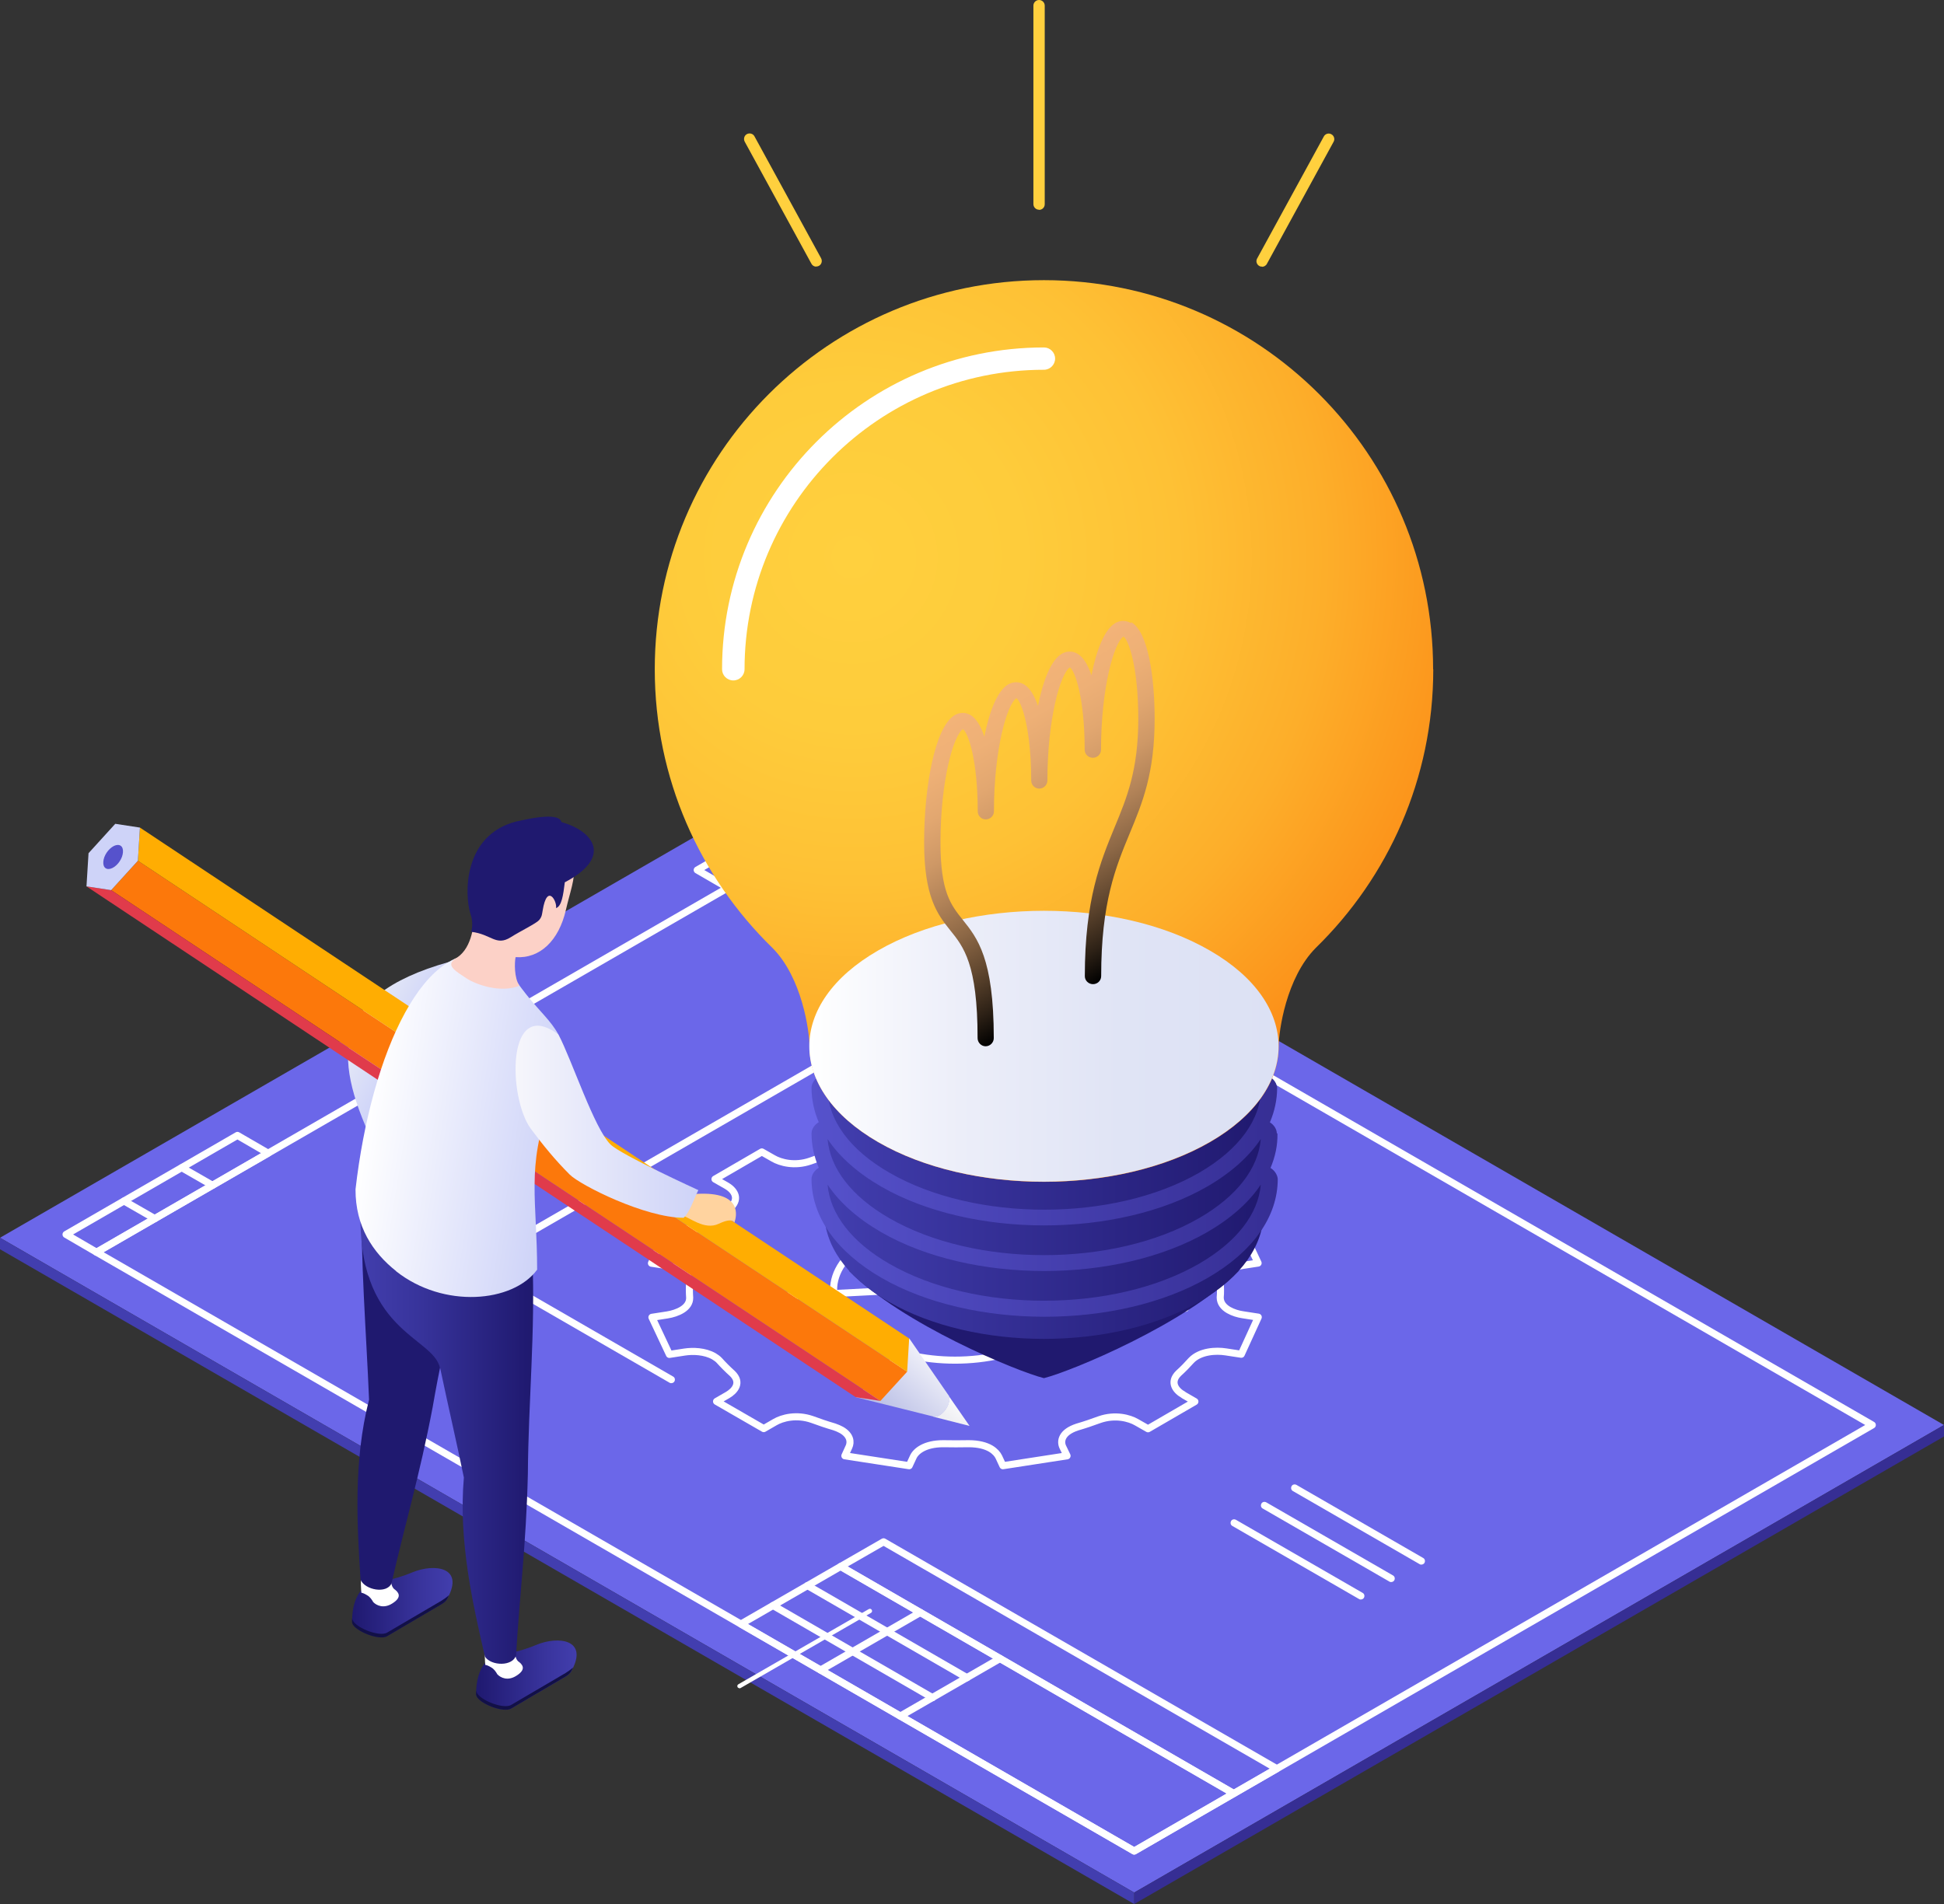 <?xml version="1.0" encoding="UTF-8"?>
<svg xmlns="http://www.w3.org/2000/svg" xmlns:xlink="http://www.w3.org/1999/xlink" viewBox="0 0 123.63 121.11">
  <rect x="0" y="0" width="123.63" height="121.11" fill="#333333" stroke="none"/>
  <defs>
    <style>
      .cls-1 {
        fill: #423eaf;
      }

      .cls-2 {
        fill: url(#linear-gradient-8);
      }

      .cls-3 {
        fill: url(#linear-gradient-7);
      }

      .cls-4 {
        fill: url(#linear-gradient-5);
      }

      .cls-5 {
        fill: url(#linear-gradient-6);
      }

      .cls-6 {
        fill: url(#linear-gradient-9);
      }

      .cls-7 {
        fill: url(#linear-gradient-2);
      }

      .cls-8 {
        fill: url(#linear-gradient-3);
        mix-blend-mode: multiply;
      }

      .cls-9 {
        fill: #ffad02;
      }

      .cls-10 {
        fill: url(#radial-gradient);
      }

      .cls-11 {
        fill: url(#linear-gradient);
      }

      .cls-12 {
        fill: #5652cc;
      }

      .cls-13 {
        isolation: isolate;
      }

      .cls-14 {
        fill: #121047;
      }

      .cls-15 {
        fill: url(#linear-gradient-4);
        mix-blend-mode: screen;
      }

      .cls-16 {
        fill: #ffd03e;
      }

      .cls-17 {
        fill: none;
        stroke: #fff;
        stroke-linecap: round;
        stroke-linejoin: round;
        stroke-width: .45px;
      }

      .cls-18 {
        fill: #fff;
      }

      .cls-19 {
        fill: #1f196f;
      }

      .cls-20 {
        fill: url(#linear-gradient-10);
      }

      .cls-21 {
        fill: url(#linear-gradient-11);
      }

      .cls-22 {
        fill: url(#linear-gradient-12);
      }

      .cls-23 {
        fill: #362e94;
      }

      .cls-24 {
        fill: #ffd39f;
      }

      .cls-25 {
        fill: #e03b4b;
      }

      .cls-26 {
        fill: #fc780b;
      }

      .cls-27 {
        fill: #20196f;
      }

      .cls-28 {
        fill: #ced3f8;
      }

      .cls-29 {
        fill: #6b67e9;
      }

      .cls-30 {
        fill: #fcd1c7;
      }
    </style>
    <linearGradient id="linear-gradient" x1="52.42" y1="76.03" x2="80.36" y2="76.03" gradientUnits="userSpaceOnUse">
      <stop offset="0" stop-color="#423eaf"/>
      <stop offset="1" stop-color="#20196f"/>
    </linearGradient>
    <linearGradient id="linear-gradient-2" x1="51.58" y1="76.06" x2="81.22" y2="76.06" gradientUnits="userSpaceOnUse">
      <stop offset="0" stop-color="#5652cc"/>
      <stop offset="1" stop-color="#362e94"/>
    </linearGradient>
    <radialGradient id="radial-gradient" cx="54.22" cy="35.46" fx="54.22" fy="35.46" r="47" gradientUnits="userSpaceOnUse">
      <stop offset="0" stop-color="#ffd03e"/>
      <stop offset=".23" stop-color="#fecc3b"/>
      <stop offset=".44" stop-color="#fec135"/>
      <stop offset=".64" stop-color="#fdae2a"/>
      <stop offset=".83" stop-color="#fc941b"/>
      <stop offset="1" stop-color="#fc780b"/>
    </radialGradient>
    <linearGradient id="linear-gradient-3" x1="51.47" y1="66.55" x2="81.31" y2="66.55" gradientUnits="userSpaceOnUse">
      <stop offset="0" stop-color="#fff"/>
      <stop offset=".32" stop-color="#eceef9"/>
      <stop offset=".66" stop-color="#e0e4f5"/>
      <stop offset="1" stop-color="#dce1f4"/>
    </linearGradient>
    <linearGradient id="linear-gradient-4" x1="71.98" y1="61.3" x2="62.34" y2="44.59" gradientUnits="userSpaceOnUse">
      <stop offset="0" stop-color="#000"/>
      <stop offset=".1" stop-color="#2d2116"/>
      <stop offset=".23" stop-color="#61472f"/>
      <stop offset=".36" stop-color="#8d6846"/>
      <stop offset=".49" stop-color="#b28358"/>
      <stop offset=".61" stop-color="#ce9866"/>
      <stop offset=".74" stop-color="#e2a770"/>
      <stop offset=".87" stop-color="#eeb076"/>
      <stop offset="1" stop-color="#f3b378"/>
    </linearGradient>
    <linearGradient id="linear-gradient-5" x1="22.59" y1="65.17" x2="25.91" y2="66.94" gradientUnits="userSpaceOnUse">
      <stop offset="0" stop-color="#e8ecf7"/>
      <stop offset=".15" stop-color="#e3e7f7"/>
      <stop offset="1" stop-color="#ced3f8"/>
    </linearGradient>
    <linearGradient id="linear-gradient-6" x1="-6763.72" y1="3040.47" x2="-6765.59" y2="3035.86" gradientTransform="translate(5787.44 4796.57) rotate(63.6)" gradientUnits="userSpaceOnUse">
      <stop offset="0" stop-color="#bbc0e6"/>
      <stop offset="1" stop-color="#f6f6fb"/>
    </linearGradient>
    <linearGradient id="linear-gradient-7" x1="-6761.64" y1="3037.07" x2="-6762.39" y2="3035.59" gradientTransform="translate(5787.44 4796.57) rotate(63.6)" gradientUnits="userSpaceOnUse">
      <stop offset="0" stop-color="#efeff3"/>
      <stop offset="1" stop-color="#fff"/>
    </linearGradient>
    <linearGradient id="linear-gradient-8" x1="-3301.76" y1="101.95" x2="-3295.37" y2="101.95" gradientTransform="translate(-3272.98) rotate(-180) scale(1 -1)" gradientUnits="userSpaceOnUse">
      <stop offset="0" stop-color="#423ead"/>
      <stop offset=".31" stop-color="#39349d"/>
      <stop offset=".91" stop-color="#221c75"/>
      <stop offset="1" stop-color="#1f196f"/>
    </linearGradient>
    <linearGradient id="linear-gradient-9" x1="-3309.66" y1="106.55" x2="-3303.27" y2="106.55" xlink:href="#linear-gradient-8"/>
    <linearGradient id="linear-gradient-10" x1="-3306.88" y1="91.29" x2="-3295.9" y2="91.29" gradientTransform="translate(-3272.98) rotate(-180) scale(1 -1)" gradientUnits="userSpaceOnUse">
      <stop offset="0" stop-color="#1f196f"/>
      <stop offset=".04" stop-color="#201a71"/>
      <stop offset=".67" stop-color="#38349c"/>
      <stop offset="1" stop-color="#423ead"/>
    </linearGradient>
    <linearGradient id="linear-gradient-11" x1="-2154.3" y1="-24.69" x2="-2142.05" y2="-24.69" gradientTransform="translate(-2095.98 -241.59) rotate(-170.96) scale(1 -1)" gradientUnits="userSpaceOnUse">
      <stop offset="0" stop-color="#ced3f8"/>
      <stop offset="1" stop-color="#fff"/>
    </linearGradient>
    <linearGradient id="linear-gradient-12" x1="32.8" y1="71.35" x2="44.41" y2="71.35" gradientUnits="userSpaceOnUse">
      <stop offset="0" stop-color="#f6f6fb"/>
      <stop offset="1" stop-color="#ced3f8"/>
    </linearGradient>
  </defs>
  <g class="cls-13">
    <g id="_レイヤー_2" data-name="レイヤー 2">
      <g id="_イラスト" data-name="イラスト">
        <g>
          <g>
            <g>
              <polygon class="cls-29" points="51.5 49 123.63 90.64 72.13 120.38 0 78.73 51.5 49"/>
              <polygon class="cls-23" points="123.63 91.37 72.13 121.11 72.13 120.38 123.63 90.64 123.63 91.37"/>
              <polygon class="cls-1" points="72.13 121.11 0 79.46 0 78.73 72.13 120.38 72.13 121.11"/>
              <polygon class="cls-17" points="72.13 117.74 6.14 79.65 53.08 52.55 119.07 90.64 72.13 117.74"/>
              <polygon class="cls-17" points="53.46 99.64 78.46 114.08 72.13 117.74 47.12 103.3 53.46 99.64"/>
              <polygon class="cls-17" points="81.2 112.5 56.19 98.07 53.46 99.64 78.46 114.08 81.2 112.5"/>
              <path class="cls-18" d="M57.26,109.38c-.08,0-.15-.04-.2-.11-.06-.11-.03-.25.08-.31l6.34-3.66c.11-.06.25-.03.31.08.06.11.03.25-.08.31l-6.34,3.66s-.07.03-.11.03Z"/>
              <path class="cls-18" d="M61.49,106.94s-.08,0-.11-.03l-10.14-5.86c-.11-.06-.14-.2-.08-.31.06-.11.2-.14.31-.08l10.14,5.86c.11.06.14.2.08.31-.04.07-.12.11-.2.11Z"/>
              <path class="cls-18" d="M59.3,108.21s-.08,0-.11-.03l-10.14-5.86c-.11-.06-.14-.2-.08-.31.06-.11.2-.14.31-.08l10.14,5.86c.11.06.14.2.08.31-.04.07-.12.11-.2.11Z"/>
              <path class="cls-18" d="M52.19,106.45c-.08,0-.15-.04-.2-.11-.06-.11-.03-.25.08-.31l6.34-3.66c.11-.06.25-.03.31.08.06.11.03.25-.08.31l-6.34,3.66s-.07.03-.11.03Z"/>
              <g>
                <polygon class="cls-17" points="15.1 72.22 17.05 73.35 6.14 79.65 4.2 78.52 15.1 72.22"/>
                <polygon class="cls-17" points="51.14 51.42 53.08 52.55 46.29 56.47 44.34 55.34 51.14 51.42"/>
                <path class="cls-18" d="M13.51,75.62s-.08,0-.11-.03l-1.95-1.12c-.11-.06-.14-.2-.08-.31.06-.11.2-.14.31-.08l1.95,1.12c.11.06.14.2.08.31-.04.07-.12.11-.2.11Z"/>
                <path class="cls-18" d="M9.84,77.74s-.08,0-.11-.03l-1.95-1.12c-.11-.06-.14-.2-.08-.31s.2-.14.31-.08l1.95,1.12c.11.06.14.2.08.31-.04.07-.12.11-.2.11Z"/>
              </g>
            </g>
            <g>
              <path class="cls-17" d="M75.28,88.74l.71.41-2.98,1.73-.72-.41c-.46-.27-1.37-.52-2.37-.17-.46.17-.93.33-1.41.47-1.01.33-1.09.91-.92,1.27l.27.56-4.08.63-.26-.56c-.08-.17-.25-.37-.52-.53-.31-.18-.77-.31-1.39-.31-.54.01-1.08.01-1.63,0-1.16,0-1.73.47-1.9.84l-.26.56-4.09-.63.26-.57c.14-.3.1-.74-.47-1.07-.13-.07-.28-.14-.46-.2-.48-.14-.95-.3-1.41-.47-1.01-.35-1.91-.1-2.37.17l-.71.41-3-1.73.71-.41c.46-.27.89-.79.29-1.37-.3-.27-.57-.54-.82-.82-.1-.11-.22-.19-.35-.27-.58-.33-1.34-.35-1.86-.27l-.97.15-1.11-2.36.97-.15c.63-.1,1.45-.43,1.43-1.1-.02-.31-.03-.63,0-.94,0-.36-.23-.62-.54-.8-.28-.16-.62-.26-.91-.3l-.98-.15,1.08-2.36.98.15c.63.1,1.63.05,2.19-.54.25-.28.52-.55.81-.82.59-.58.16-1.11-.3-1.37l-.72-.41,2.98-1.73.72.41c.46.27,1.37.52,2.37.17.46-.17.93-.33,1.41-.47,1.01-.33,1.09-.91.92-1.28l-.26-.56,4.08-.63.26.57c.08.17.25.37.52.52.31.18.77.32,1.39.31.54-.01,1.08-.01,1.63,0,1.17,0,1.73-.47,1.9-.84l.26-.56,4.09.63-.26.56c-.14.3-.11.74.47,1.07.13.07.28.14.46.2.48.14.95.3,1.41.47,1.01.35,1.91.1,2.37-.17l.71-.41,3,1.73-.71.41c-.46.27-.89.79-.29,1.37.3.27.57.54.82.82.1.11.22.19.35.27.58.33,1.34.35,1.86.27l.97-.15,1.11,2.36-.98.15c-.63.1-1.45.43-1.43,1.1.02.31.03.63,0,.94,0,.36.23.62.54.8.28.16.62.26.91.3l.97.15-1.08,2.36-.98-.15c-.63-.1-1.63-.05-2.2.54-.25.28-.51.55-.81.82-.59.58-.16,1.11.31,1.37ZM55.28,85.21c3.02,1.74,7.9,1.74,10.9,0,3-1.74,2.99-4.57-.03-6.31-3.02-1.74-7.9-1.74-10.9,0-3,1.74-2.98,4.57.04,6.32"/>
              <path class="cls-18" d="M86.54,101.74s-.08,0-.11-.03l-8.06-4.65c-.11-.06-.14-.2-.08-.31.06-.11.2-.14.31-.08l8.06,4.65c.11.06.14.2.08.31-.04.07-.12.11-.2.11Z"/>
              <path class="cls-18" d="M88.47,100.63s-.08,0-.11-.03l-8.06-4.65c-.11-.06-.14-.2-.08-.31.06-.11.2-.14.31-.08l8.06,4.65c.11.06.14.2.08.31-.04.07-.12.11-.2.11Z"/>
              <path class="cls-18" d="M90.39,99.52s-.08,0-.11-.03l-8.06-4.65c-.11-.06-.14-.2-.08-.31.06-.11.2-.14.31-.08l8.06,4.65c.11.06.14.2.08.31-.04.07-.12.11-.2.11Z"/>
              <path class="cls-18" d="M71.26,71.48s-.08,0-.11-.03l-13.96-8.06c-.11-.06-.14-.2-.08-.31.06-.11.2-.14.31-.08l13.96,8.06c.11.06.14.2.08.31-.04.07-.12.11-.2.11Z"/>
              <path class="cls-18" d="M75.38,83.44s-.08,0-.11-.03l-3.33-1.92c-.11-.06-.14-.2-.08-.31.06-.11.2-.14.31-.08l3.33,1.92c.11.06.14.2.08.31-.04.07-.12.11-.2.11Z"/>
              <path class="cls-18" d="M42.69,87.98s-.08,0-.11-.03l-13.96-8.06c-.11-.06-.14-.2-.08-.31.06-.11.2-.14.31-.08l13.96,8.06c.11.06.14.2.08.31-.04.07-.12.11-.2.11Z"/>
              <path class="cls-18" d="M30.09,80.7c-.08,0-.15-.04-.2-.11-.06-.11-.03-.25.08-.31l28.58-16.5c.11-.06.25-.03.31.08.06.11.03.25-.08.31l-28.58,16.5s-.07.03-.11.03Z"/>
              <path class="cls-18" d="M50.02,82.66c-.12,0-.22-.09-.22-.21,0-.12.09-.23.21-.24l22.03-1.14c.12,0,.23.09.24.21,0,.12-.09.23-.21.24l-22.03,1.14s0,0-.01,0Z"/>
            </g>
          </g>
          <path class="cls-18" d="M47.03,107.39s-.1-.03-.12-.07c-.04-.07-.02-.15.05-.19l8.29-4.78c.07-.04.15-.02.19.05.04.07.02.15-.05.19l-8.29,4.78s-.05.02-.07.02Z"/>
          <g>
            <g>
              <path class="cls-27" d="M53.99,80.83c3.39,3.39,10.68,6.4,12.4,6.83,1.72-.43,9.01-3.44,12.39-6.83-7.76-.46-17.03-.46-24.79,0Z"/>
              <path class="cls-11" d="M52.42,66.89v10.21c0,2.06,1.36,4.13,4.09,5.7,5.46,3.15,14.3,3.15,19.76,0,2.73-1.57,4.09-3.64,4.09-5.7v-10.21h-27.94Z"/>
              <path class="cls-7" d="M81.2,72.09c0-.27-.19-.55-.44-.7.3-.71.46-1.44.46-2.2-.02-.39-.42-.81-.83-.81s0,.81,0,.81h-.19c0,2.01-1.4,3.93-3.93,5.4-5.44,3.14-14.28,3.14-19.71,0-2.54-1.46-3.93-3.38-3.93-5.4h-.21s.42-.81,0-.81-.81.42-.81.81c0,.75.16,1.49.46,2.19-.26.15-.46.43-.46.71,0,.75.16,1.48.46,2.19-.26.15-.46.44-.46.71,0,2.4,1.58,4.63,4.45,6.29,5.72,3.3,15.03,3.3,20.75,0,2.87-1.66,4.45-3.89,4.45-6.29-.02-.27-.21-.55-.46-.7.3-.71.46-1.45.44-2.2ZM76.26,80.38c-5.44,3.14-14.28,3.14-19.71,0-2.38-1.37-3.76-3.15-3.92-5.03.75,1.13,1.9,2.15,3.4,3.02,5.72,3.3,15.03,3.3,20.75,0,1.5-.87,2.65-1.89,3.4-3.02-.16,1.88-1.54,3.65-3.92,5.03ZM76.26,77.48c-5.44,3.14-14.28,3.14-19.71,0-2.38-1.37-3.76-3.15-3.92-5.03.75,1.13,1.9,2.15,3.4,3.02,5.72,3.3,15.03,3.3,20.75,0,1.5-.87,2.65-1.9,3.4-3.02-.16,1.88-1.53,3.65-3.92,5.03Z"/>
            </g>
            <g>
              <path class="cls-10" d="M91.14,42.57c0-13.67-11.08-24.75-24.75-24.75s-24.75,11.08-24.75,24.75c0,6.95,2.87,13.23,7.49,17.73,1.88,1.89,2.35,5.3,2.35,6.26,0,2.21,1.46,4.41,4.37,6.09,5.83,3.37,15.28,3.36,21.1,0,2.91-1.68,4.37-3.89,4.37-6.09,0-.96.47-4.37,2.36-6.27,4.6-4.49,7.47-10.76,7.47-17.72Z"/>
              <path class="cls-8" d="M55.84,60.46c5.83-3.37,15.28-3.37,21.1,0,5.83,3.36,5.83,8.82,0,12.18-5.83,3.36-15.28,3.37-21.1,0-5.83-3.37-5.83-8.82,0-12.18Z"/>
              <path class="cls-18" d="M46.63,43.28c-.39,0-.71-.32-.71-.71,0-11.29,9.18-20.47,20.47-20.47.39,0,.71.32.71.71s-.32.71-.71.71c-10.5,0-19.04,8.54-19.04,19.05,0,.39-.32.71-.71.71Z"/>
              <path class="cls-15" d="M71.92,39.63c-.32-.18-.67-.18-.99,0-.68.4-1.19,1.68-1.52,3.32-.22-.66-.51-1.15-.89-1.37-.32-.18-.67-.18-.99,0-.68.39-1.19,1.68-1.52,3.32-.22-.65-.51-1.15-.89-1.37-.32-.18-.67-.18-1,0-.68.39-1.19,1.68-1.52,3.32-.22-.66-.51-1.15-.88-1.37-.32-.18-.67-.18-.99,0-1.29.74-1.96,4.64-1.96,8.1s.84,4.57,1.65,5.58c.86,1.06,1.75,2.17,1.75,6.87,0,.28.23.52.51.52s.52-.23.52-.52c0-5.07-1.05-6.37-1.97-7.52-.76-.95-1.42-1.77-1.42-4.93,0-3.92.83-6.82,1.43-7.2.33.22.94,1.96.94,5.23,0,.28.23.51.51.51s.52-.23.52-.51c0-3.92.83-6.82,1.43-7.2.33.22.94,1.96.94,5.24,0,.28.23.51.51.51s.52-.23.52-.51c0-3.93.83-6.82,1.43-7.2.33.22.94,1.96.94,5.24,0,.28.23.51.52.51s.52-.23.52-.51c0-3.92.83-6.82,1.43-7.2.33.22.94,1.96.94,5.23s-.73,5.03-1.51,6.91c-.88,2.14-1.89,4.57-1.89,9.46,0,.28.23.51.52.51s.52-.23.52-.51c0-4.69.92-6.92,1.81-9.07.82-1.97,1.59-3.84,1.59-7.3,0-2.56-.39-5.51-1.48-6.14Z"/>
            </g>
          </g>
          <g>
            <path class="cls-16" d="M66.08,13.34c-.2,0-.36-.16-.36-.36V.36c0-.2.16-.36.36-.36s.36.16.36.36v12.63c0,.2-.16.36-.36.36Z"/>
            <path class="cls-16" d="M80.26,16.96c-.06,0-.12-.01-.17-.04-.17-.09-.24-.31-.14-.48l4.24-7.76c.09-.17.31-.24.48-.14.17.09.24.31.14.48l-4.24,7.76c-.06.12-.19.19-.31.19Z"/>
            <path class="cls-16" d="M51.91,16.96c-.13,0-.25-.07-.31-.19l-4.24-7.76c-.09-.17-.03-.39.14-.48.17-.09.39-.03.48.14l4.24,7.76c.09.17.03.39-.14.48-.05.03-.11.04-.17.04Z"/>
          </g>
          <g>
            <path class="cls-4" d="M28.58,61.18c-7.9,2.21-7.31,6.42-4.69,11.87,0,0,.07-7.18,4.69-11.87Z"/>
            <g>
              <path class="cls-5" d="M59.35,90.1s-4.93-1.23-4.93-1.23l3.41-3.73,2.43,3.52.08.11c.03.07.04.16.04.26-.02.39-.33.85-.68,1.02-.13.07-.25.08-.35.06Z"/>
              <path class="cls-3" d="M60.33,88.77c.03.07.04.16.04.26-.02.39-.33.85-.68,1.02-.13.06-.25.08-.35.06,0,0,2.32.59,2.32.59l-1.33-1.92Z"/>
              <polygon class="cls-26" points="55.99 89.11 7.07 56.62 8.77 54.75 57.69 87.25 55.99 89.11"/>
              <polygon class="cls-25" points="54.42 88.87 5.5 56.38 7.07 56.62 55.99 89.11 54.42 88.87"/>
              <polygon class="cls-9" points="57.69 87.25 8.77 54.75 8.9 52.64 57.82 85.14 57.69 87.25"/>
              <polygon class="cls-28" points="5.63 54.27 7.33 52.4 8.9 52.64 8.77 54.75 7.07 56.62 5.5 56.38 5.63 54.27"/>
              <path class="cls-12" d="M7.24,53.81c.35-.17.61,0,.58.39-.02.39-.32.84-.67,1.01-.35.17-.61,0-.58-.39.02-.39.32-.83.67-1.01Z"/>
            </g>
            <g>
              <path class="cls-2" d="M22.39,103.17c0-2.5,1.59-2.58,1.59-2.58,0,0,.86,0,2.25-.58,1.38-.57,3.32-.35,2.23,1.65,0,.02-.02.05-.04.07-.07.11-.18.21-.35.31l-3.46,2.03c-.53.3-2.21-.4-2.22-.91Z"/>
              <path class="cls-14" d="M22.4,102.95c.03.51,1.68,1.2,2.21.9l3.46-2.03c.11-.07.31-.2.49-.36-.03.07-.06.13-.1.21,0,.02-.02.05-.04.07-.07.11-.18.21-.35.31l-3.46,2.03c-.49.28-2-.31-2.2-.81,0-.04-.02-.07-.02-.1,0-.08,0-.15,0-.22Z"/>
              <path class="cls-18" d="M23.03,100.27c.41,0,1.85.37,1.85.37,0,0,0,.2.13.37.01.02.03.03.04.05.28.2.57.51-.1.93-.55.35-1,.13-1.21-.08-.09-.16-.21-.34-.39-.44-.18-.11-.29-.15-.37-.16,0-.01,0-.03,0-.03,0,0-.1-1,.07-1Z"/>
              <path class="cls-19" d="M23.01,75.81c1.57.03,5.48.1,7.05.13-.58,4.71-1.76,8.98-2.54,13.54-.84,4.43-1.79,7.55-2.62,11.23-.3.69-1.69.43-1.97-.23-.22-3.4-.47-7.53.54-11.45-.17-4.22-.56-8.95-.46-13.22Z"/>
            </g>
            <g>
              <path class="cls-6" d="M30.28,107.77c0-2.5,1.59-2.57,1.59-2.57,0,0,.86,0,2.25-.58,1.38-.57,3.32-.35,2.23,1.65-.01.02-.02.05-.04.07-.07.11-.18.21-.35.31l-3.46,2.03c-.53.3-2.21-.4-2.22-.91Z"/>
              <path class="cls-14" d="M30.29,107.55c.03.51,1.68,1.2,2.21.9l3.46-2.03c.11-.07.31-.2.49-.36-.03.07-.06.13-.1.21-.01.02-.02.05-.04.07-.07.11-.18.21-.35.31l-3.46,2.03c-.49.28-2-.31-2.2-.81,0-.04-.02-.07-.02-.1,0-.08,0-.15,0-.22Z"/>
              <path class="cls-18" d="M30.93,104.87c.41,0,1.84.37,1.84.37,0,0,0,.2.13.37.02.02.03.03.04.05.28.2.57.51-.1.93-.55.35-1,.13-1.21-.09-.09-.16-.21-.34-.39-.44-.18-.11-.29-.15-.38-.16,0-.01,0-.03,0-.03,0,0-.1-1,.07-1Z"/>
              <path class="cls-20" d="M27.98,87.01c-.43-2.02-5.37-2.28-5.04-10.23,1.55-.23,9.37,3.44,10.92,3.21.19,4.74-.26,9.15-.29,13.78-.11,4.51-.53,7.74-.75,11.51-.19.73-1.59.7-1.98.09-.77-3.32-1.69-7.36-1.34-11.39-.46-2.23-1.01-4.6-1.51-6.97Z"/>
            </g>
            <g>
              <path class="cls-21" d="M25.19,80.86c3.02,2.39,7.43,2,8.97-.1,0-4.33-.7-6.56.8-10.51.11-2.29.05-3.18.55-4.45-.47-.87-1.18-1.46-2.02-2.52-.91-1.14-1.49-2.19-2.02-2.38-4.39-1.65-7.87,6.08-8.86,14.75-.01,2.35,1.09,4.02,2.58,5.2Z"/>
              <path class="cls-30" d="M28.88,61.02c1.1-.56,1.25-2.04,1.32-3.02-.07-.54-.05-1.12.08-1.71.49-2.13,2.26-3.65,3.9-3.16,3.29.99,2.29,2.62,1.81,4.74-.45,1.97-1.66,3.12-3.2,3.01-.07.32-.1,1.34.25,1.82-1.21.49-2.78-.08-3.37-.47-.63-.42-1.32-.8-.78-1.2Z"/>
              <path class="cls-19" d="M35.7,52.29c-.04-.28-.52-.54-2.38-.14-.01,0-.45.1-.48.1-3.46.89-3.27,4.74-2.94,5.81.12.38.19.68.07,1.21,1.28.15,1.57.93,2.5.35.67-.42,1.63-.88,1.82-1.1.19-.23.18-.4.22-.6.29-1.79.94-.56.85-.16.36-.11.46-.83.56-1.64h0c3.07-1.61,1.82-3.26-.21-3.83Z"/>
            </g>
            <path class="cls-24" d="M43.35,77.31c.49.09,1.43.97,2.36.53.93-.44.96-.05,1-.09.12-.35.56-1.98-2.41-1.81-.53.53-.95,1.37-.95,1.37Z"/>
            <path class="cls-22" d="M35.52,65.81c.87,1.67,2.26,5.94,3.3,6.98.66.66,5.59,2.91,5.59,2.91-.32.66-.52,1.35-.93,1.76-2.45,0-6.57-2.07-7.25-2.75-.92-.92-1.69-1.86-2.47-2.91-1.45-1.96-1.59-8.49,1.75-6Z"/>
          </g>
        </g>
      </g>
    </g>
  </g>
</svg>